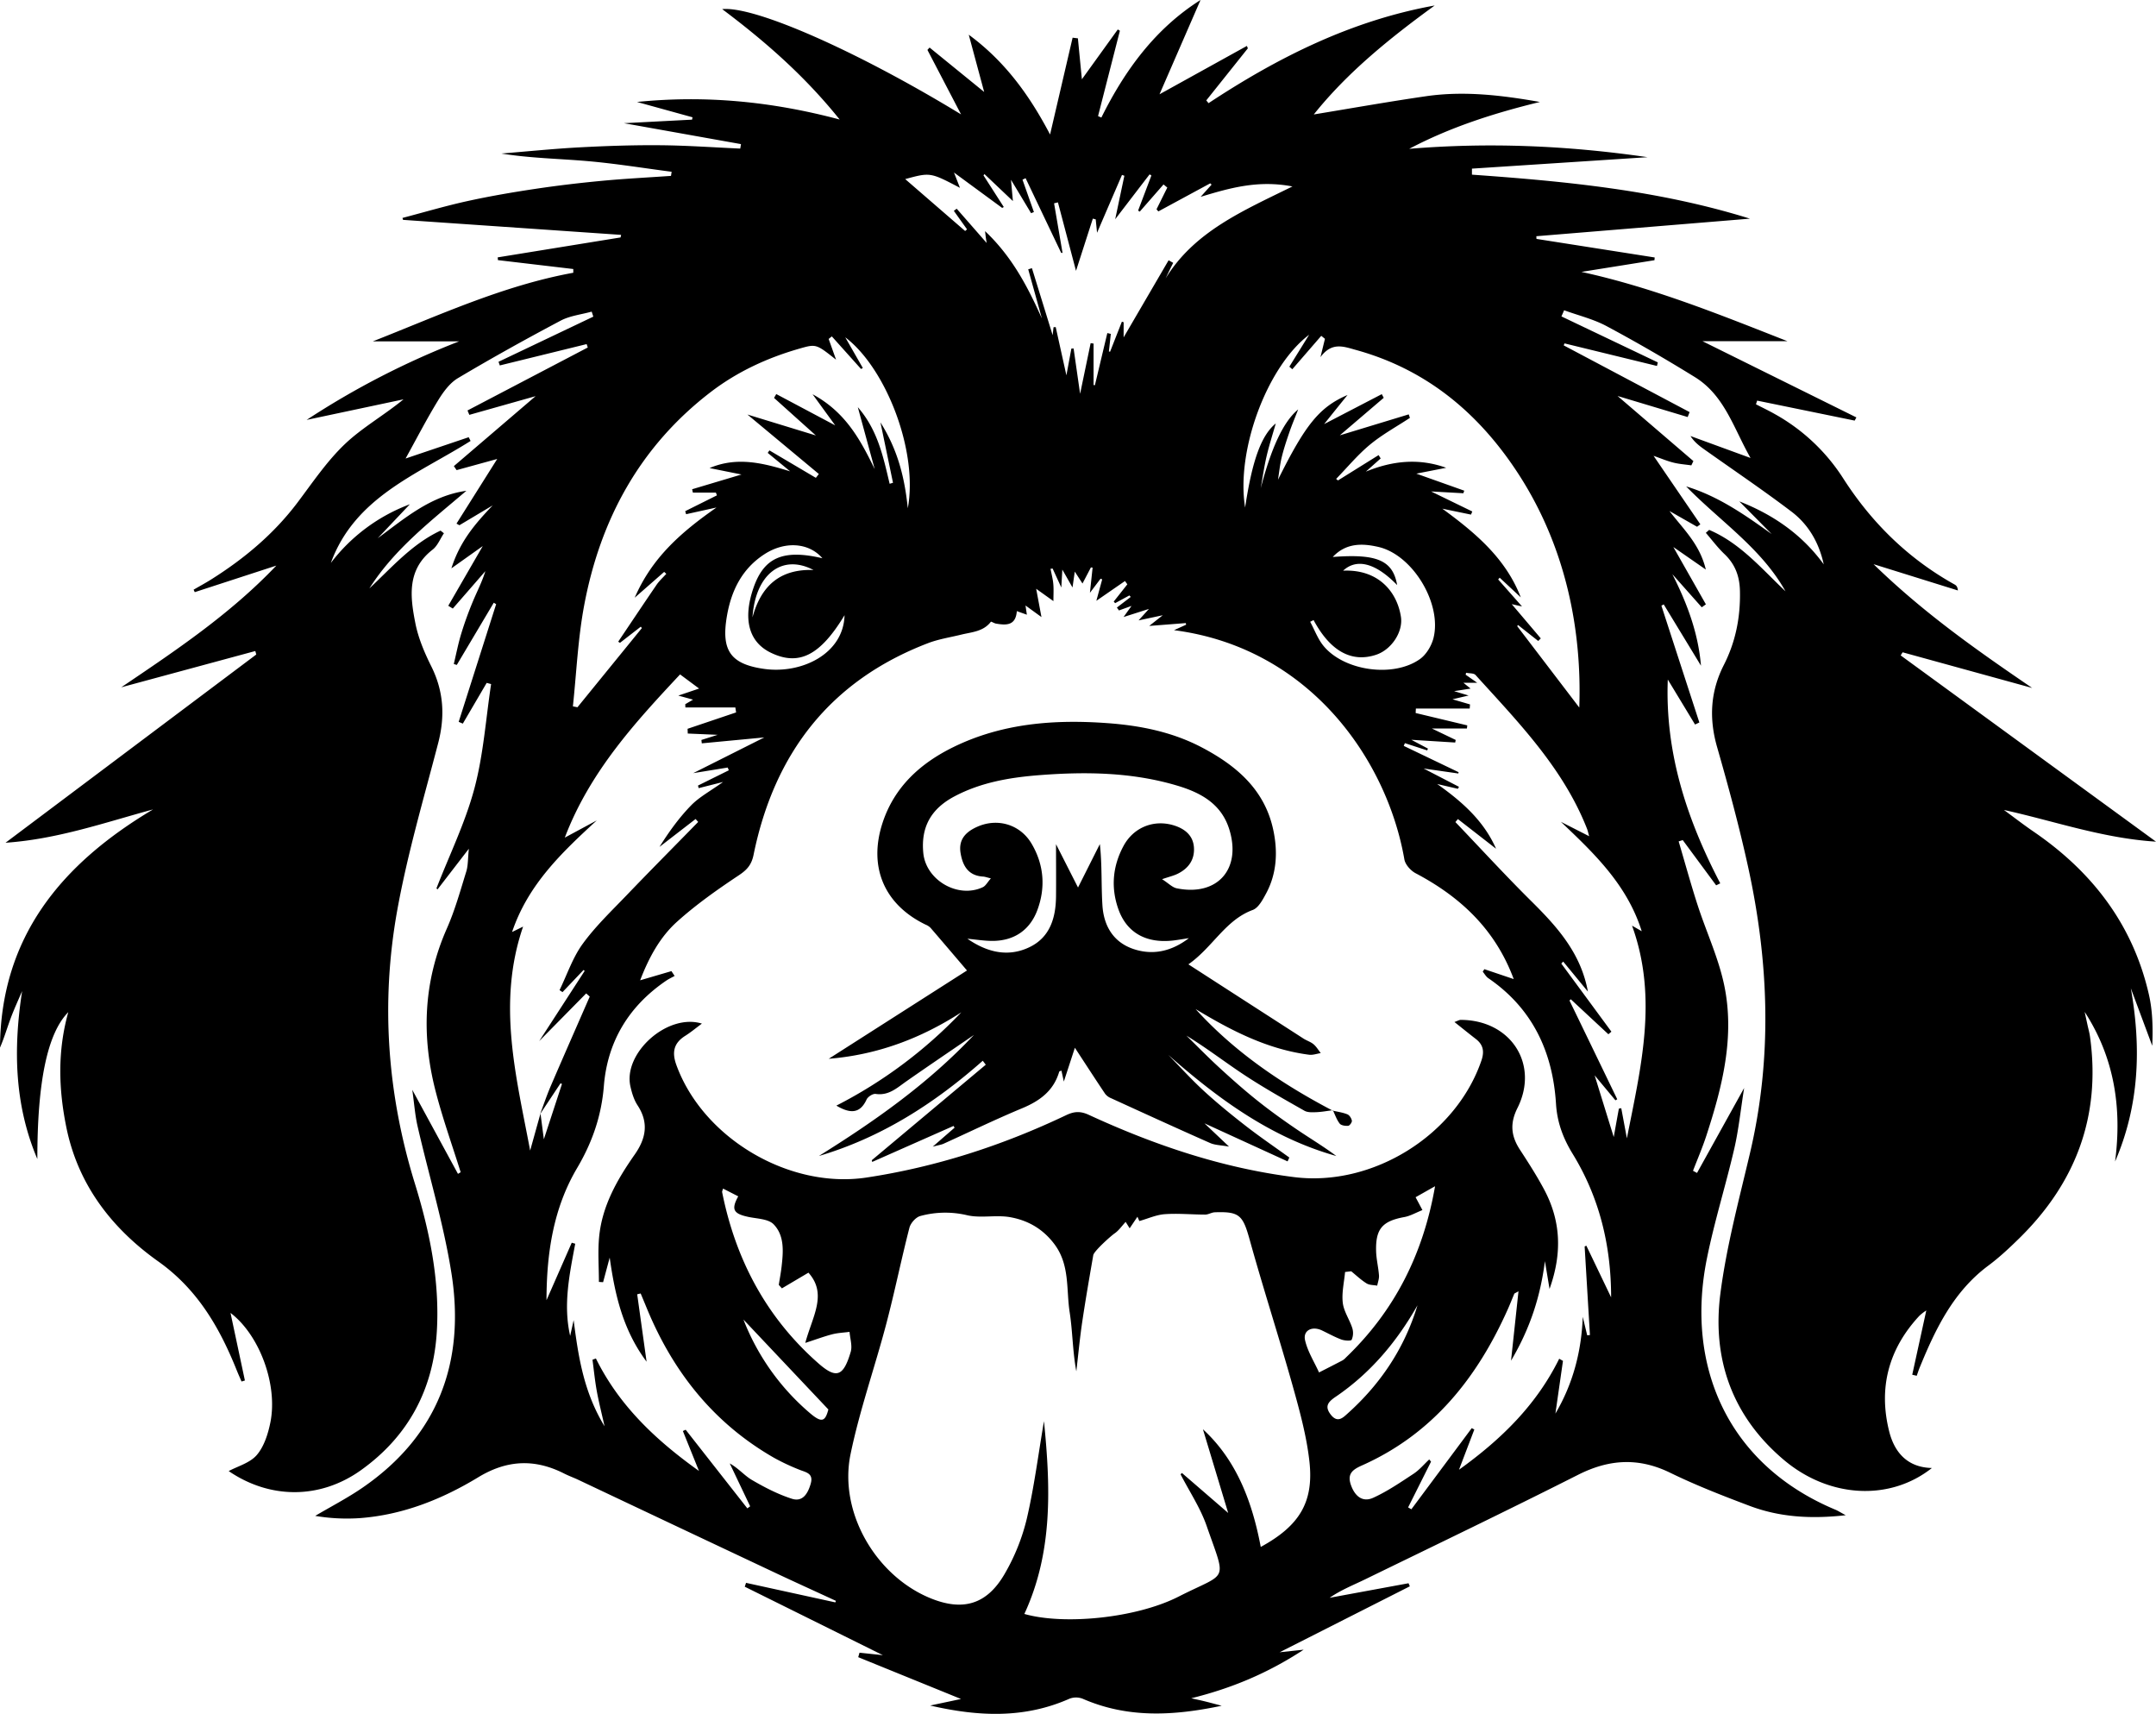 <svg xmlns="http://www.w3.org/2000/svg" viewBox="0 0 1678.05 1333.54"><title>Asset 47</title><g id="Layer_2" data-name="Layer 2"><g id="Layer_1-2" data-name="Layer 1"><path d="M1330.27,412.32c24.26,10.32,40.85,30.25,59.42,47.8-18.85-33.65-51.08-54.68-77.32-81.63,24.94,7.57,45.71,22.12,66.53,37.07q-12.57-12.72-25.16-25.43c26.5,10.38,48.91,25.88,65.7,49-3.62-16.68-11.76-30.9-25.08-41-21.36-16.22-43.62-31.27-65.53-46.78-4.7-3.32-9.53-6.48-13.09-12.06l46.73,17.08c-13.12-23-20.13-48.6-43.29-62.92-22.52-13.92-45.47-27.22-68.81-39.71-10.26-5.49-22-8.29-33-12.32q-1,2.4-2.08,4.79l75,35.77-.65,2.78-71.93-17.55-.66,1.53,98,51.93c-.5,1.28-1,2.55-1.52,3.83l-54.56-16.38L1318,358.78c-.53,1.11-1.06,2.22-1.6,3.33-4.7-.69-9.5-1-14.09-2.17-4.94-1.24-9.68-3.28-15.31-5.25l36.41,53.3-2.55,1.9-21.5-12.26c10.59,13.94,23.55,25.59,28.31,45.56l-25.28-17.54,25.33,44.61-3.22,2.29-22.87-25.74c11.35,22.42,20.13,45.6,22.27,71.19l-29-47.69-1.8,1q14.76,45.44,29.53,90.88l-3.35,1.58-21.21-35c-2.23,57.34,15,109,40.83,158.59l-3.19,1.54-26-35.19-3.18,1c4.86,16.47,9.39,33,14.68,49.38,6.75,20.88,16.28,41.12,20.75,62.44,8.46,40.32-1.5,79.31-14,117.56-3,9.12-6.82,18-10.27,26.94l3.13,1.68,36.67-66.1c-2.81,17.73-4.32,32.69-7.68,47.23-6.65,28.66-15.54,56.83-21.34,85.65-16.82,83.58,16.28,160.23,100.08,195.27,1.9.79,3.64,1.94,8,4.29-27.46,3.07-51.65,1.45-74.88-7.31-20.9-7.88-41.79-16-61.86-25.8-24.58-11.94-47.43-10.53-71.57,1.66-54.86,27.72-110.28,54.33-165.55,81.25-9.28,4.52-18.92,8.3-27.83,14.45l61.43-11.32c.33.8.67,1.59,1,2.39l-101.31,51.31,18.67-2c-28.27,18.55-56.54,30.13-87.48,37.8,3.53.8,7.07,1.54,10.58,2.4s7.13,1.85,13.09,3.42c-38.24,8.06-73.59,9.65-108.22-5.47a14.21,14.21,0,0,0-10.25,0c-34.7,15.36-70.13,14.12-108.4,5.29l24-5.09-80-32.53,1-3.49,18.18,1.93-107.49-53.28c.34-1,.68-2,1-3l69.5,15.2.48-1.17c-17.29-8-34.63-15.83-51.85-24q-74.32-35-148.58-70.15c-3.71-1.75-7.59-3.13-11.25-5-22.83-11.54-44.42-10.61-66.78,3-28.23,17.11-58.75,29.28-92.2,31.76a147.85,147.85,0,0,1-34.65-1.75c12.33-7.29,25.14-13.89,36.92-22,58.95-40.56,79.94-98,69.13-166.75-6.07-38.54-17.61-76.21-26.35-114.34-2-8.63-2.61-17.57-4.15-28.45l35.56,65.4,2.11-1.26c-6.52-20.83-13.9-41.44-19.38-62.54-11.22-43.15-9.71-85.6,8.61-127.07,6.3-14.24,10.5-29.45,15.13-44.38,1.47-4.75,1.2-10,2-17.72-9.25,12-16.81,21.82-24.38,31.63l-.84-.8c10-25.78,22.36-50.95,29.48-77.51s8.92-54.25,13.06-81.46l-3.44-.93-18.57,31.7L357,561.69l29.16-91.58L384.31,469,355.53,517.4l-2.33-.72c1.89-7.86,3.41-15.82,5.77-23.53,2.6-8.54,5.68-17,9.1-25.2,3.22-7.75,7.17-15.21,9.69-23.53Q365.09,459,352.42,473.54l-3.52-2.18,26.84-46.45-24.42,17.34c6.81-21.36,18.88-35.07,32.14-49L357.57,408.7l-2.27-1.26L387,357.13l-31.62,8.69-2.12-3.12c21.84-18.68,43.67-37.37,63.61-54.44l-51.57,14.55c-.48-1.13-.95-2.27-1.43-3.41l93.61-49-.89-2.64L389,284.36c-.32-.95-.65-1.89-1-2.84l73.79-35.14c-.42-1.3-.85-2.6-1.28-3.9-8.08,2.26-16.87,3.19-24.11,7-27,14.31-53.75,29.14-80,44.77-6.38,3.8-11.45,10.81-15.46,17.36-8.85,14.46-16.64,29.58-25.27,45.18l49.13-16.59c.48,1,1,1.94,1.45,2.92-41.23,26-90,43.48-108.75,94.93A137.72,137.72,0,0,1,319,392.39l-25,26.42c21.19-15.59,41.11-32.95,69-36.92-27.32,23.32-56,45.2-75.52,76,17.46-16.35,33.28-34.69,55.41-45,.88.68,1.75,1.37,2.62,2.06-2.89,4.31-4.93,9.73-8.82,12.75-20.13,15.63-17.47,36.67-13.39,57.31,2.28,11.54,7.08,22.85,12.37,33.46,9.69,19.44,10.8,38.91,5.37,59.77-11.28,43.31-24,86.44-31.91,130.4-12.84,71.56-7.8,142.54,13.83,212.47,11.47,37.09,19.33,75.29,17.05,114.6-2.62,45.19-22.07,81.79-58.93,108.18-32.26,23.1-71.34,22.48-103.07.8,7-3.78,16.54-6.32,21.84-12.49,5.68-6.61,8.75-16.35,10.56-25.22,6-29.58-8.49-68.27-31-85.36q5.59,26.27,11.19,52.58L188,1075c-1.24-2.88-2.54-5.73-3.7-8.63-13.34-33.29-30.56-63.09-61.05-84.76C87,955.86,60.65,921.87,51.6,877c-6-29.49-6.94-59.16,1.56-89.42-16.46,16.6-24.11,54.86-24.09,114.29C11.21,859.8,10.28,816.29,17.21,771.21c-3,7-6.25,14-8.91,21.17C5.47,800,3.21,807.82,0,815.16c.55-86.45,48.14-143.11,119.13-185.33C81.15,640.16,44.61,653,4.29,655.77L199.45,509.3c-.24-.91-.49-1.82-.74-2.72L94.37,534.81c42.54-28.71,84.85-57,120.72-94.71l-63.5,20.67-.9-1.92c4.58-2.66,9.26-5.19,13.74-8,25.81-16.24,48.84-35.51,67.32-60.06,11.66-15.49,22.68-31.86,36.57-45.13,13.46-12.85,30.22-22.24,45.74-34.92l-75.4,16a635.29,635.29,0,0,1,118.73-61.13H290.2c51.37-20.18,101.32-43.39,156-53.37l0-2.91-58.65-6.92-.19-2.14L483,184.76l.43-2L313.7,171.08c-.16-.5-.31-1-.46-1.5,16.83-4.41,33.54-9.37,50.52-13.1,17.46-3.83,35.13-6.86,52.81-9.51,17.33-2.6,34.76-4.65,52.21-6.29,17.78-1.68,35.64-2.57,53.47-3.81.16-1.07.33-2.14.49-3.21-21.75-2.83-43.44-6.38-65.28-8.28-22.26-1.94-44.67-2.25-67.23-5.91,20.34-1.65,40.66-3.73,61-4.82,20.88-1.11,41.81-1.82,62.71-1.64,20.74.18,41.46,1.68,62.2,2.6l.58-3.48L485.63,95.86l53-2.76.39-1.83L495.8,79.34C548.57,74,600.31,78.83,653.52,93c-27.32-34.06-58.1-60.88-91.43-85.9C587.28,4.55,666.88,39.59,748,89c-9.61-18.43-17.89-34.29-26.17-50.16L723.51,37,766,71.57c-3.87-14.35-7.68-28.48-12-44.55,29.14,21.39,48,48.55,63.29,77.64l17.54-75.33,4.12.5c1,10.35,2,20.71,3.11,31.85L870,22.92l1.63,1-17,66.42,2.58,1.13C875.54,54.6,899.15,22.25,934.39,0L902.47,73.36l68-37.62.75,1.87L938.87,78.13l1.77,2.15c54.17-35.75,111.37-64.35,176-76-34.77,25.27-68,52.08-94.09,84.78,28.56-4.68,57.9-9.91,87.38-14.19,29.64-4.3,59.07-.74,88.61,4.47-35.34,8.6-69.59,19.51-101.73,36.47,61.36-5.09,122.19-2.69,185.51,6.5l-136.68,8.91,0,4.69C1218.45,141.07,1291,148,1362,170.14l-166.24,13.67.11,2.09,92,14.44c-.06.72-.12,1.43-.17,2.14l-56.86,9.09c55.68,12.14,107.57,33.18,160.39,53.94h-66.13l119.76,59.29c-.45.82-.89,1.65-1.33,2.48l-75.91-15.55c-.31,1-.62,1.91-.92,2.86,4.83,2.49,9.75,4.83,14.48,7.5a149.63,149.63,0,0,1,53.38,50.08c22.17,34.6,50.65,62.53,86.65,82.6,1.23.68,2.36,1.55,2.66,4.69L1458.22,439c39.1,38.06,80.77,67.22,123.45,96.32l-100.83-27.75c-.51.81-1,1.62-1.51,2.43l198.72,144.92c-41.73-2.67-79.2-16.06-118.37-24.67,7.68,5.62,15.21,11.47,23.06,16.84,45.52,31.11,77.21,72.15,89.71,126.47,3,12.94,3.28,26.49,2.68,40.2L1658.45,769c8.26,46.36,6.57,91.31-12.25,134.83,5.4-41.43-.41-80.58-23.67-116.46l2.1,9.69c.71,3.28,1.63,6.53,2.09,9.84,8.45,61.47-11,113.25-54.8,156.37-7.71,7.57-15.66,15.06-24.31,21.49-27,20.06-40.92,48.73-53.18,78.63-1,2.34-1.75,4.76-2.62,7.15l-3.48-.83,10.94-50a36,36,0,0,0-5.39,4.16c-24,25.79-32,56.1-23.48,90,4.09,16.26,14.16,28,33.23,28.42-32.72,25.94-79.92,23.48-115.15-6.23-40.12-33.84-56-78.3-49.52-129.11,4.71-36.82,14.48-73.06,23-109.31,17.62-74.56,14.86-148.93-1.39-223.1-6.87-31.32-15.27-62.35-24.11-93.18-6.41-22.35-5.26-43.34,5.27-64,9.15-18,12.93-37.12,12.5-57.39-.24-11.59-3.7-20.91-12.11-28.89-5.27-5-9.65-10.94-14.44-16.46ZM420.68,866.49c.76,5.84,1.53,11.69,2.61,20,5.29-16.13,9.69-29.56,14.09-43l-1.09-.57L420.4,866.85c2.73-7.26,5.19-14.63,8.25-21.75,10-23.26,20.22-46.43,30.35-69.63L456.23,773l-36.56,37.1c13-20,24.18-37.31,35.38-54.59l-.85-.75L437.81,772l-2.31-1.54c5.88-12.1,10.23-25.32,18-36,10-13.76,22.59-25.73,34.44-38.09,18.32-19.1,37-37.88,55.46-56.79l-2-2.29L513.29,659c7.24-11.56,15.2-22.67,24.63-32.33,6.35-6.5,14.79-11,24.87-18.19l-19,4.8-.54-2,24-11.89-.87-2.14-26.84,4.36,55.34-27.8-48.65,4.61c-.11-.87-.21-1.75-.31-2.63l12.66-4-23.27-1-.15-3.69,37.76-12.74-.58-3.87H533.44l-.09-2.53,6.07-3.55-11.48-3.15,16.18-5.48-14.81-11c-34.24,36.6-70.07,75.33-89.72,127l24.88-13.4c-27.14,24.95-53.43,49.83-65.91,86.83l8.58-4.19c-20.56,59.79-5.26,117,5.49,174.26C415.41,885.33,418,875.91,420.68,866.49ZM819.27,442.41l-1.63.18c.75,4,1.81,7.87,2.17,11.85.37,4.17.08,8.4.08,13.3l-13.42-9.59c1.47,7.89,2.64,14.13,4.11,22l-12.41-9c.43,3,.68,4.65,1.06,7.17l-7.83-2.79c-.84,11.42-8.29,11.08-16.24,9.7-1.41-.24-3.7-1.75-3.95-1.43-5.84,7.67-14.77,8-23,10-8.67,2.14-17.65,3.49-25.93,6.66C646,529.7,602.6,586.33,586.52,665.13c-1.59,7.75-5,11.65-11.45,15.94-16.68,11.11-33.24,22.75-48.1,36.13-13.18,11.85-21.81,27.62-28.74,45.61l24.36-7.15q1.23,1.88,2.48,3.75c-2.22,1.23-4.55,2.31-6.64,3.73C489.51,782.85,472.8,810.3,470,845c-1.88,23.32-9,43.9-20.89,64-18.59,31.47-23.7,66.6-23.76,102.72C432,996.61,438.51,981.81,445,967l2.71.77c-4.45,23.77-9.51,47.51-3.94,71.73l2.7-12.27c3.63,28.22,7.73,55.76,24.07,82.64-2.43-10.91-4.56-19.17-6.07-27.54-1.45-8-2.25-16.17-3.33-24.27l2.65-1c18,36.41,46.15,63.21,80.23,87.53l-12.53-31.07,2.18-1q24,30.59,48,61.18l2.19-1.6-15.88-33.36c6.9,3.82,11.53,9.58,17.49,13,9.82,5.73,20.15,11.06,30.93,14.5,8.48,2.7,12.45-4.27,14.6-11.76,2.38-8.28-4-8.83-9.08-10.95a168.41,168.41,0,0,1-19.18-9c-47.3-27-79.16-67.28-99.59-117.19-1.49-3.62-3-7.23-4.51-10.85l-2.7.63c2.36,17,4.73,33.93,7.31,52.45-18.58-24.9-24.72-52.51-28.71-81q-2.57,9.57-5.14,19.15l-3.26-.22c0-11.73-.94-23.55.19-35.17,2.35-24.14,14.14-44.61,27.71-64,8.75-12.5,11.06-24.74,2.17-38.27-2.79-4.24-4.37-9.52-5.52-14.56-5.95-25.94,28.75-57.31,55.61-49-4.7,3.47-8.62,6.77-12.92,9.47-9.1,5.71-10.54,12.91-6.89,22.89,20.81,56.94,87.9,96.52,148,87.41,54.31-8.23,105.88-25,155.35-48.54,6.08-2.89,10.92-3.32,17.57-.25,51,23.51,103.77,41.4,159.85,48.47,61.06,7.68,125.86-32.55,145.76-90.72,2.38-7,1.47-12.27-4.35-16.77-5.33-4.12-10.56-8.36-16.65-13.2,2.78-1,3.79-1.66,4.8-1.66,38.92,0,61.44,34.4,44.2,68.67-6,12-4.91,21.83,2,32.39,6.52,10,13,20.09,18.63,30.59,13.06,24.27,14.5,49.44,4.38,77.72-1.46-8.84-2.53-15.24-3.59-21.63-3.42,26.71-11.08,51.58-26.38,77.46,2.11-19.64,3.87-36,5.8-54-2.69,1.53-3.13,1.62-3.24,1.86-1.6,3.77-3.08,7.6-4.74,11.35-23.91,53.9-58.69,97.79-114,122.36-7.71,3.43-11.55,6.85-8.22,15.74,3.21,8.56,9.19,13,17.19,9.33,11-5,21.21-12,31.37-18.67,4.53-3,8.14-7.37,12.16-11.13l1.42,1.71q-8.91,17.81-17.84,35.61l2.53,1.45q23.52-31.58,47-63.14l2,1.08-11.94,31.3c33.25-23.89,60.4-50.67,78-86.38l2.93,1.68-5.88,41c13.66-23.19,20.27-48.21,21.28-75.29q1.73,7.18,3.46,14.38l2.13-.21q-2.06-34.47-4.12-68.94l1.33-.58c6.37,13.26,12.73,26.53,19.28,40.19,0-40.13-9-77.58-30-111.77-7.37-12-12-24.41-12.89-38.75-2.54-40.5-18.27-74.28-52.7-97.83-1.77-1.21-2.91-3.36-4.34-5.07l1.28-1.93,22.85,7.71c-14.35-38.68-41.49-63.95-76.31-82.34-3.85-2-8.1-6.74-8.8-10.79-13.48-77.43-73.63-164.69-179.29-178.37l9.41-4.26-.24-1.26-28.49,2.22L905,478.74l-18.82,4,8.06-8.92-19.75,6.3,6.19-8.64L870.91,475l-1.62-2.24,10.79-8.28c-.35-.38-.71-.76-1.06-1.15l-11.09,6-1.1-1.23q5.31-6.71,10.6-13.42l-1.83-2.57L853.31,467.5c1.68-6.15,3.11-11.41,4.54-16.66l-1.24-.56-8.3,11c.85-8,1.47-13.81,2.08-19.6l-1.32-.14c-2.09,4-4.18,8-6.55,12.52l-6-9.27c-.65,4.51-1.13,7.89-1.77,12.35l-7.92-13.92c-.29,5.11-.47,8.36-.79,13.93Zm136.65,734.87c-6.21-20.58-13.06-43.28-19.66-65.12,26.12,24,38.36,56.33,45,91.55,30-16.36,41.42-34.72,37.88-66.53-2.21-19.82-7.61-39.42-13-58.71-10.68-38-22.87-75.55-33.43-113.56-5.33-19.2-7.81-22.32-27.23-21.59-2.49.1-5,1.78-7.42,1.78-10.49,0-21-1.06-31.45-.32-6.61.46-13,3.41-19.84,5.34l-1.49-3.34-6.06,9-3.11-5c-3,3.24-5.33,6.71-8.52,8.9s-16.15,13.86-16.69,17c-3,17.27-6,34.52-8.58,51.85-1.9,12.79-3.1,25.69-4.61,38.54-2.91-15.51-2.85-30.92-5.18-46-2.78-17.93.32-37-12.13-53.3-9-11.82-20.69-18.27-34.3-20.67-10.84-1.9-22.6.93-33.24-1.47a73.78,73.78,0,0,0-36.69.62c-3.45,1-7.43,5.5-8.36,9.12-6.4,24.89-11.51,50.12-18.07,75-8.93,33.82-20.69,67-27.75,101.18-9.22,44.62,19,93.62,60.86,111.51,26,11.1,45.13,5.89,59.2-18.57a159,159,0,0,0,17-42.23c5.78-24.58,8.94-49.77,13.49-76.4,5.22,52.1,6.87,102.21-15.27,150,30.62,8.77,87,3.38,120.2-13.56,38.47-19.61,37.26-10.1,21.66-55-4.88-14-13.42-26.78-20.29-40.11l1.09-1Zm302.81-321.91-1.42.81-16.17-19.41c5.34,17.29,9.82,31.76,14.86,48,1.53-8.58,2.74-15.35,4-22.12l1.85-.33,4.38,23.45c10.72-54.63,24.49-109.08,4-165.49l7.54,4.32c-11.36-36.17-37-60.55-62.91-85.11l22,11.19c-.82-2.91-1.09-4.33-1.61-5.67-18.6-47.4-53.49-83-86.81-119.76-1.4-1.54-4.85-1.21-7.35-1.75l-.36,1.51,9,6.28H1139l5.59,4.52-12.83,2,11.29,3.39-12.56,2.93,13.65,4-.24,3.2H1102c-.06,1.16-.11,2.33-.17,3.49l40.18,9.62c-.09.81-.19,1.61-.28,2.41h-27.33l18.61,8.93-.41,2-34.13-2.13,12.92,6.85-.57,1.41-17.36-5.64-.9,2.12,42.7,20.48c-.08.34-.15.67-.23,1l-27-3.88,27.53,14.26c-.28.52-.57,1-.86,1.54l-16.12-3.73c19.38,13.73,36.27,28.6,45.83,50.37l-29.71-23.09c-.65.77-1.29,1.55-1.94,2.33,19.72,20.62,39,41.66,59.29,61.75,19.9,19.74,38.35,40.14,43.84,70.16l-19.23-23.36-1.47,1.55,39,53-2.36,2-29.26-27.22-1,1Q1240.2,817,1258.73,855.37ZM482.53,500.22l-1.37-.9c10-14.84,19.92-29.73,30-44.48,2.09-3,4.93-5.57,7.43-8.33L516.93,445,494,465.09c13.54-31.23,36-50.87,63.66-70.19L534,400.12c-.23-.79-.45-1.58-.68-2.37L558,385.45l-.81-2.13H539.27c-.18-.88-.37-1.75-.55-2.63l38.39-11.47-24.86-5c21.6-9.17,42-3.81,62.72,2.54l-17.44-14.35,1.32-1.95L635,371.82l2.31-3-55.58-46.27L635,338.85l-32.55-29.22,1.73-3L650.06,331l-17.62-24.22c25.9,14,37.34,35.74,48.36,58.26l-13.15-48.2c15.53,17.76,19.83,38.82,24.77,59.6l2.61-.78c-3.06-14.76-6.12-29.51-9.76-47,13.48,21.47,18.78,42.67,21.29,66.81,8.18-44.9-17.25-109.25-48.68-133,4.48,7.83,9.08,15.85,13.67,23.88l-1.39.76-22.74-25.36-2.47,2,5.77,16.13c-15.47-12.23-15.51-12.34-28.39-8.64-25,7.16-48.29,17.87-69,33.69-55.18,42.24-86.19,99.24-98.74,166.52-4.8,25.7-5.91,52.09-8.7,78.17l3.55.71,50.13-61.6-.82-1.11ZM1030.6,330l44.86-23.3,1.52,2.85-34.17,29.19,53.62-16.3.93,2.72c-10.43,6.87-21.54,12.93-31.11,20.85s-17.61,17.69-26.32,26.65l1.43,1.19L1073,354.13l1.6,2.6L1063.05,367c20.51-8.42,41.14-10.69,62.53-3l-23.23,4.55,37.31,13.26c-.24.67-.48,1.33-.71,2l-25.11-1.4L1145.9,398c-.32.81-.65,1.62-1,2.43l-22.3-4.61c25.57,18.71,49.25,38.47,61.05,69l-16.43-15.3-1.17,1.37,18.56,21-8-1.78,22.61,26.65-2,2q-7.86-6.19-15.7-12.41l-.68.86,48.34,63.35c2.09-59.63-10.14-124.16-47.05-181.28-30.6-47.33-71.49-81.76-126.86-97-9.41-2.59-18.71-6.44-27.54,5.65,1.63-6.67,2.56-10.48,3.5-14.29l-2.88-2.32-22.53,26-2.3-2,15.4-24.85c-32.73,24.69-57.07,90.14-49.82,134.45,5.53-36.92,12.64-56.25,23.85-65.42-2.35,8.29-5.1,16.78-7.13,25.44-1.92,8.23-3.1,16.64-4.6,25,8.11-30.88,17.38-51.63,29.17-61.35-2.53,6.51-5,12.29-7,18.2-2.18,6.33-4.29,12.72-5.86,19.23-1.36,5.66-1.93,11.51-2.85,17.27,21.26-42.75,32.13-56.49,54.13-65.94Q1039.12,319.31,1030.6,330ZM704.54,139.36l46.64,40.39,1.48-1.29-10.27-14.39,2.22-1.67c7.53,8.6,15.07,17.21,23.34,26.67-.36-2.29-.55-3.31-.69-4.33s-.26-2.21-.57-4.89c21.1,19.94,33.22,43.38,44.22,67.93q-5.31-19.11-10.63-38.21l2.89-.9,16.12,52.16.7-6.22,1.69-.1c2.71,12.23,5.41,24.45,8.32,37.55,1.38-7.44,2.63-14.13,3.87-20.83l1.73-.07c1.66,11.59,3.33,23.17,5.06,35.27,2.84-13.63,5.52-26.52,8.2-39.41l2.28.32v32.27l1.05.1,9.66-40.55,2.71.65q-.73,6.82-1.49,13.67l.93.19,9.18-23.36,1.36.42v11.79l35-60,3.57,2q-3,6-5.89,12.09c22.47-36.53,60.07-52.51,98.71-71.53-26.89-5.17-48.91,1.26-71.46,8.07q4.26-4.75,8.53-9.5l-1.06-1-40.39,21.85-1.41-1.66q4.18-8.44,8.39-16.89l-2.95-2.43-18.51,21.16-1.26-.82q5.18-13.66,10.34-27.32l-1.4-.87c-8.34,10.86-16.67,21.73-26.78,34.92,2.77-13.15,4.95-23.49,7.14-33.83l-1.85-.65c-6.29,14.58-12.58,29.16-19.4,45-.43-4.23-.74-7.33-1.05-10.42l-2.25-.57c-4.38,13.61-8.77,27.23-13.09,40.63-4.6-17.42-9.33-35.35-14.07-53.28l-3,.74L827,196.85l-1.12-.2q-13.83-29-27.64-58l-2.42,1.15L804.71,165l-2.2.88-15.64-26c.63,7,1,11.17,1.49,16.58l-22.14-21-.75,1,15.79,24.62-1.25.7-37.49-27.52c2.29,5.89,3.24,8.31,4.63,11.89C724.08,134.05,724.08,134.05,704.54,139.36ZM562.75,924.86c-.36,1.41-.82,2.18-.69,2.82,10.5,52.47,34.38,97.5,74.78,133.06,14.1,12.41,19.61,10.43,25.28-8.81,1.39-4.69-.51-10.35-.9-15.57-4.5.6-9.1.77-13.46,1.89-6.25,1.61-12.32,3.9-21,6.71,5.56-20.71,17.41-37.93,2.46-54.66l-20.65,12.21-2.43-2.71c.73-4.7,1.63-9.39,2.18-14.12,1.33-11.67,2.39-24.15-6.18-33-4.15-4.28-12.9-4.33-19.68-5.77-11.64-2.48-13.52-5.76-7.88-16Zm488.92,64.36-4.78.55c-.72,8-2.71,16.18-1.78,24,.8,6.75,5.27,13,7.41,19.69a13.16,13.16,0,0,1-.51,9.08c-.52,1-5.47.7-8-.22-5.2-1.94-10.1-4.68-15.13-7.08-7.66-3.65-14.91,0-13.11,7.7,2,8.72,7.11,16.73,10.86,25,6.12-3.12,12.24-6.22,18.32-9.41a12.14,12.14,0,0,0,2.56-2.16c37.81-36.18,60.21-80.41,69.42-133.33l-15.15,8.56,5.32,10c-5.26,2.09-9.5,4.59-14.05,5.42-17.07,3.12-22.49,9.11-22,26.56.17,6.29,1.78,12.53,2.24,18.83.2,2.62-.88,5.34-1.38,8-2.79-.54-6-.35-8.28-1.76C1059.36,996,1055.63,992.44,1051.67,989.22Zm-29.29-506.73-2.65,1.33c3.42,6.31,5.93,13.37,10.41,18.81,16,19.43,54.2,24.86,74.87,10.32,5-3.49,9-10.16,10.61-16.13,7-26.74-15.87-65-42.77-71.23-12.2-2.81-25.06-3.37-35.54,7.81,34.63-2.66,46.79,2.75,50.11,21.87-16.49-17-31.33-21.15-42.06-11.21,27.16-1.23,41.93,16.12,45,35.88,1.8,11.76-7.35,25.57-19.32,29.55C1051.89,515.84,1035.3,506.62,1022.38,482.49Zm-365.06-3.78C638.43,510,621.84,518.44,600,507.92c-17.22-8.29-22-26.13-13.51-50.61,8.2-23.66,23.17-30.06,53.6-22.92-10.38-12.09-29-13.64-45.24-3.06-17.35,11.29-25.73,28.32-29.11,48.23-4.49,26.41,2.65,37.22,29,40.93C623.93,524.6,656.56,508.78,657.32,478.71Zm446,536.86c-16.17,28.53-36.67,52.91-63.78,71.32-5.81,3.94-8.91,7.45-3.62,14.08s9.59,1.94,13.14-1.25C1074.78,1076.62,1093.28,1048.72,1103.29,1015.57Zm-524.68,11.22a182.13,182.13,0,0,0,51.31,72.42c9.57,8.27,12.27,7.07,14.78-2.46Zm7.07-546.54c6.54-23.9,20.93-37.67,47.45-36.71C608.77,430.7,587.94,446.74,585.68,480.25Zm451.73,383.62c-4.27.54-8.53,1.36-12.81,1.54-3.13.12-6.82.33-9.35-1.1C999.67,855.44,984,846.65,969,836.8c-15.21-10-29.64-21.22-45.61-30.95,8.63,8.43,17.07,17.08,26,25.25,9.34,8.58,18.85,17,28.77,24.94s20.23,15.35,30.72,22.49,21.13,13.46,31.22,21c-50.78-14.25-91.87-44.4-130.8-78.67,9.3,9.48,18.21,19.37,28,28.32,10.45,9.57,21.5,18.55,32.7,27.24,10.9,8.45,22.32,16.22,33.5,24.29-.45,1-.9,2-1.36,3L937.45,874.1c6.73,6.36,11.92,11.28,19.13,18.11-6.19-1.12-10.83-1.08-14.7-2.79-25.9-11.44-51.64-23.23-77.39-35a10.77,10.77,0,0,1-4.38-3.35c-7.49-11.16-14.79-22.45-23.52-35.78L828,841.59c-.95-4.34-1.39-6.36-1.87-8.54-.74.36-1.62.51-1.73.88-4.37,14.92-15.16,22.76-29,28.5C774.82,871,754.7,880.76,734.34,890c-1.58.71-3.38.94-8.38,2.26,7.33-6.38,12.15-10.57,17-14.77l-.81-1.36-63.3,28-.33-1.33,88.72-74.32-2.35-3.08c-37.59,33.24-79,59.78-127.54,74.11,43.14-26.94,84.59-55.88,120.68-94.19-18.4,12.59-35.52,24.15-52.47,36-7.31,5.1-13.8,11.4-24,9.89-2.18-.33-6.1,2.19-7.1,4.38-5.11,11.08-12.72,11.09-23.51,4.73a360.33,360.33,0,0,0,97.27-72.62C716.81,808,683,820.77,645,823.88l107.62-68.72c-10.42-12.21-19.37-22.77-28.42-33.24a11.46,11.46,0,0,0-3.71-2.4c-32.23-15.55-44.85-44.87-33.56-79.29,9.19-28,29.51-46.35,55.08-58.88,38-18.62,78.74-21.69,120.22-18.63,25.46,1.88,50.29,6.86,73.13,18.85,26.65,14,48.68,32.55,55.51,63.57,3.76,17,3.08,34.31-5.48,50.18-2.6,4.81-5.91,11.1-10.36,12.75-21.39,7.9-31.07,29-50.08,42.32,30.33,19.57,60,38.7,89.62,57.79,2.5,1.61,5.54,2.5,7.78,4.38s3.77,4.55,5.61,6.88c-3,.47-6.14,1.66-9.05,1.28-32.48-4.2-60.78-18.88-88.36-35.54,30.33,33.41,67,58.22,106.63,79ZM925.34,730c-3.92.6-7.83,1.29-11.77,1.78-21.06,2.58-36.41-5.75-43-24-6.14-17-4.61-33.9,4-49.73,7.89-14.45,23.77-20.64,39.32-15.71,8.34,2.64,14.8,7.8,15.38,17.22.59,9.58-4.41,16.34-12.88,20.44-2.89,1.4-6.1,2.14-11.93,4.12,5.15,3.3,8,6.41,11.42,7.1,31.46,6.4,50.38-14.75,41-45.52-6.16-20.33-22.5-29-40.83-34.44-34.84-10.36-70.62-10.89-106.51-8.14-23.13,1.78-45.9,5.54-66.75,16.61-18.29,9.7-26.09,24-24.18,43.95,2,21.24,27,35.76,46.33,26.67,2.23-1.05,3.63-3.88,6.27-6.85-3.18-.77-4.55-1.32-6-1.4-11.58-.68-15.93-8.33-17.59-18.36-1.79-10.83,4.46-16.73,13.4-20.59,15.76-6.8,33.14-1.45,41.88,13.35,9.69,16.42,11,34.24,4.45,51.76-5.7,15.25-17.78,23.74-34.52,23.88-6.62.06-13.26-1.08-19.89-1.68,15.23,10.53,31.67,14.63,48.46,6.49,15.91-7.72,20.35-22.86,20.52-39.45.13-13,0-26,0-40.61l17.12,33.71c6-11.9,11.46-22.84,17-33.78,1.8,16.45,1,32.13,2,47.7s8.16,28.27,23.55,33.73C897.34,743.75,912.07,740.16,925.34,730Zm112.07,133.92c1.69,3.51,2.94,7.37,5.29,10.37,1.16,1.48,4.41,1.92,6.63,1.73,1.13-.09,3.08-2.79,2.85-4-.34-1.85-1.87-4.27-3.51-4.93-3.64-1.47-7.66-2-11.53-2.9Z"/></g></g></svg>